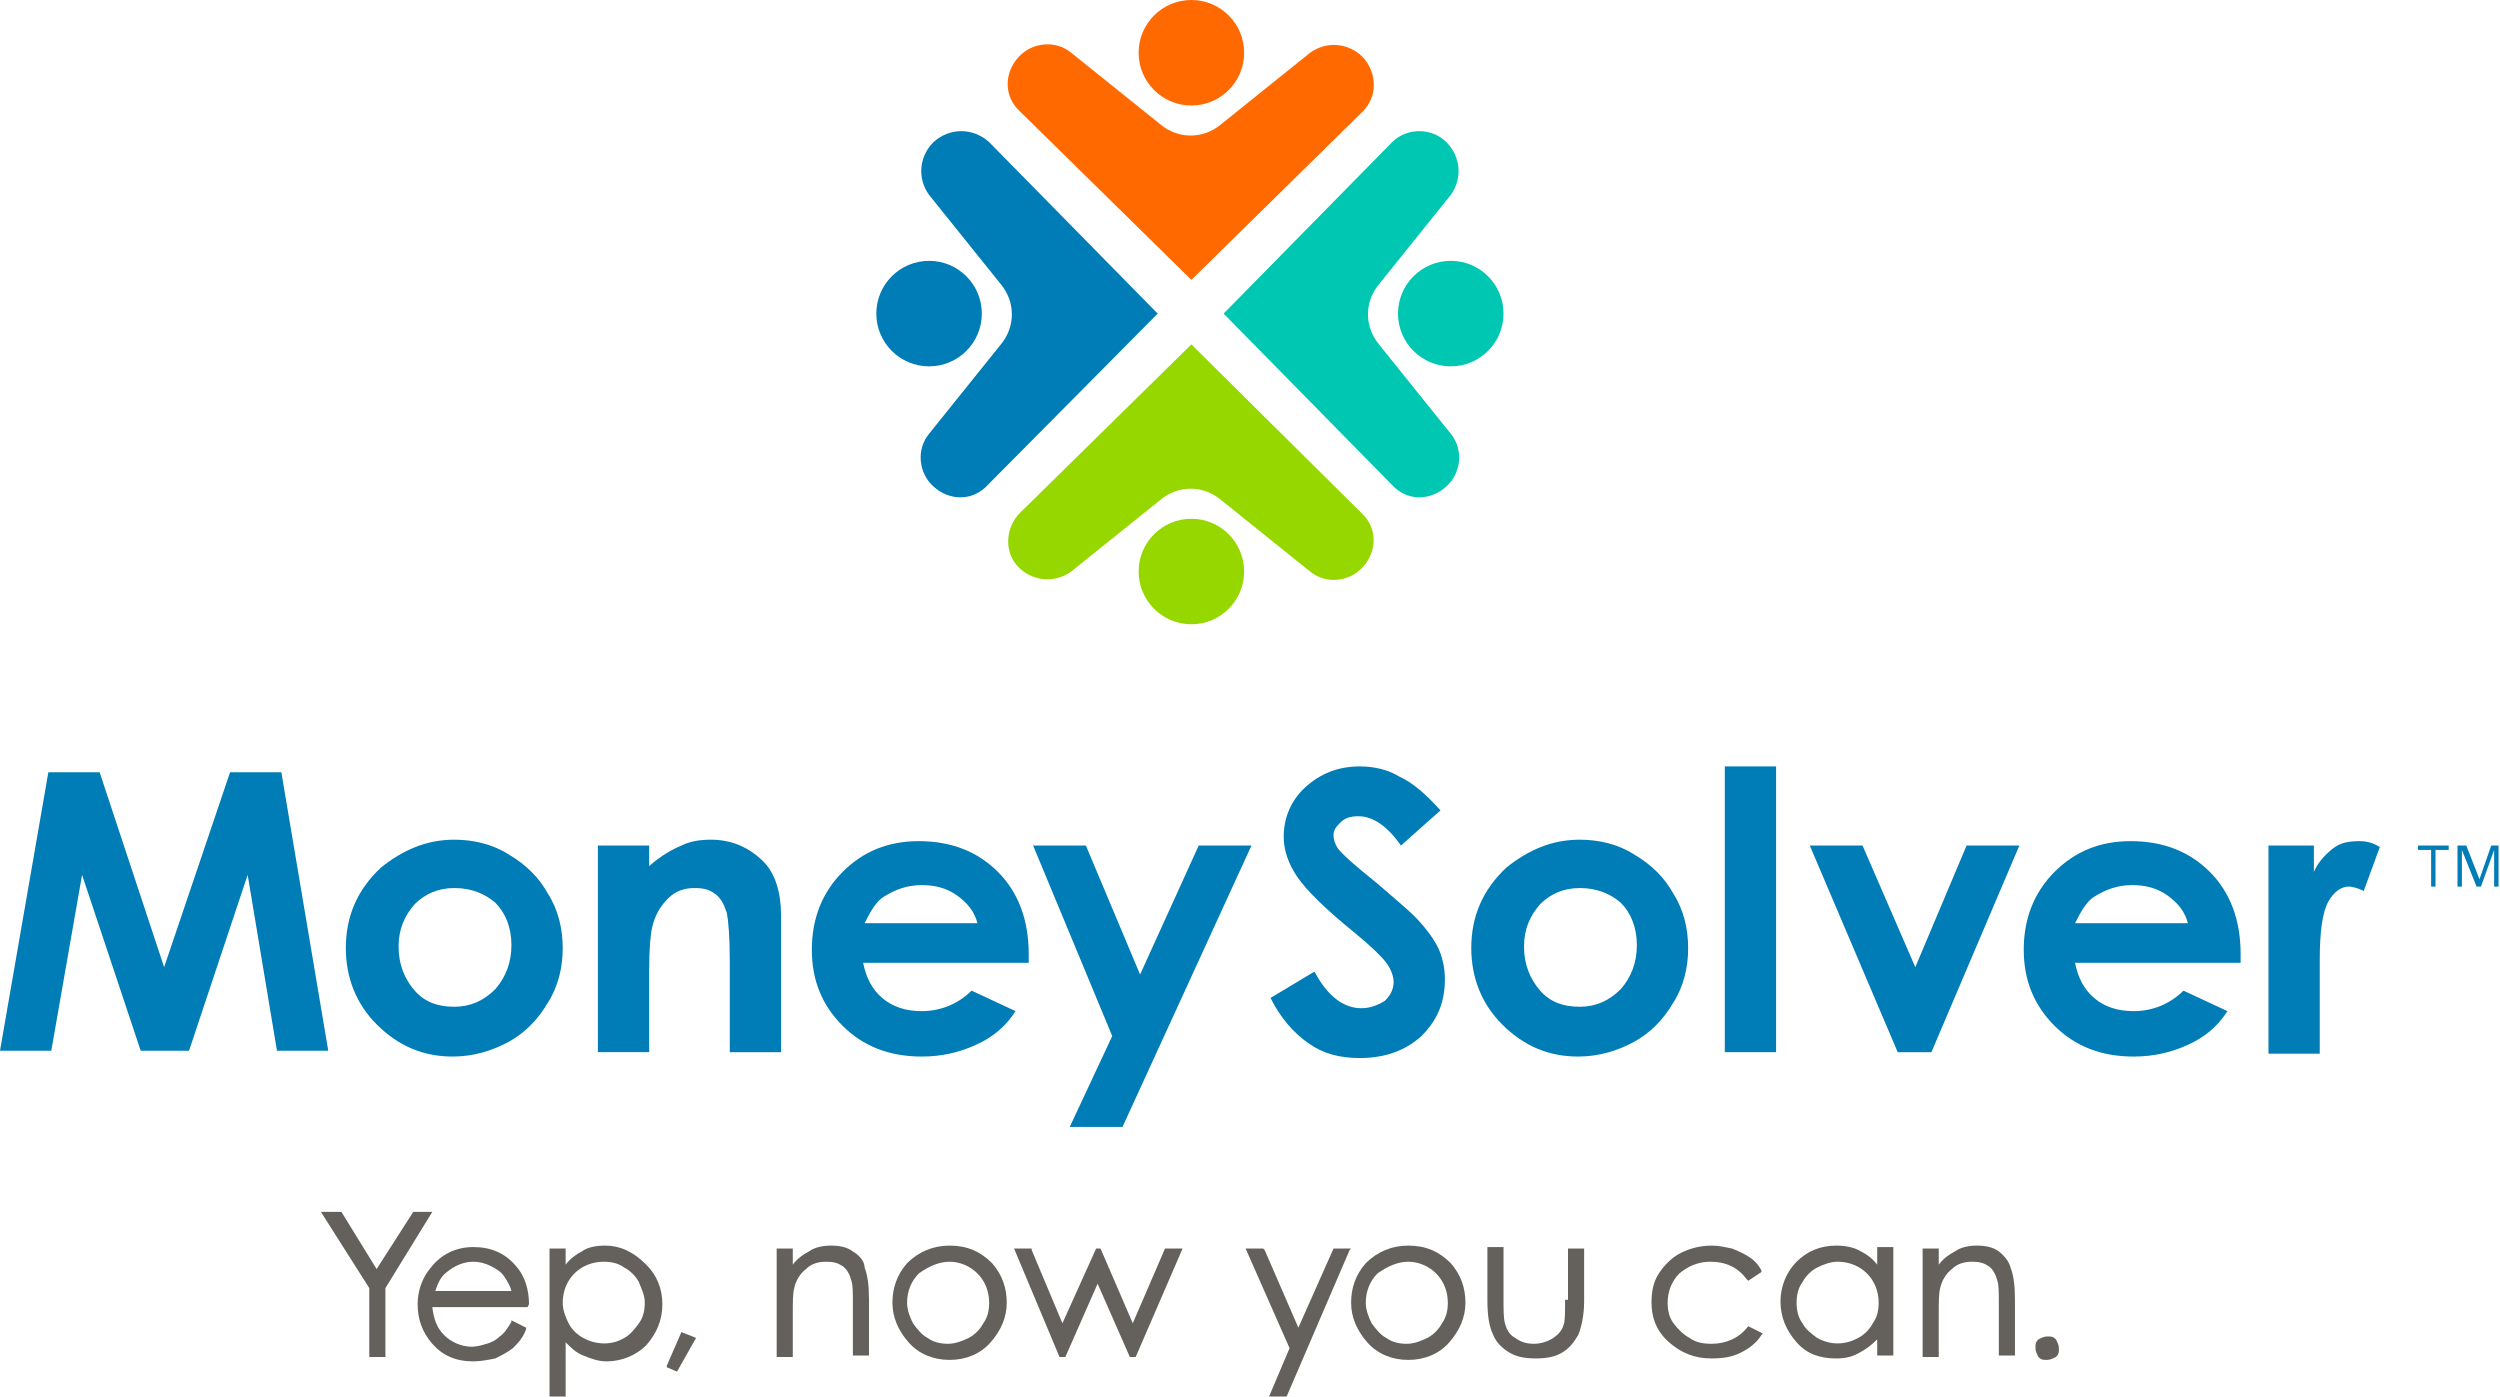 <svg xmlns="http://www.w3.org/2000/svg" xmlns:xlink="http://www.w3.org/1999/xlink" version="1.1" id="Layer_1" x="0px" y="0px" viewBox="0 0 170.6 95.3" style="enable-background:new 0 0 170.6 95.3;" xml:space="preserve"> <style type="text/css"> .st0{fill:#FF6900;} .st1{fill:#97D700;} .st2{fill:#007DB6;} .st3{fill:#00C7B1;} .st4{fill:#64615D;} </style> <g> <g> <path class="st0" d="M93,3.9L93,3.9c-1-1-2.5-1.1-3.6-0.3l-6.1,4.9c-1.2,1-2.9,1-4.1,0l-6.1-4.9c-1.1-0.9-2.7-0.7-3.6,0.3 c-1,1.1-1,2.7,0.1,3.7l11.7,11.5L93,7.6C94,6.6,94,5,93,3.9z"></path> <circle class="st0" cx="81.3" cy="3.6" r="3.6"></circle> </g> <g> <path class="st1" d="M69.5,38.7L69.5,38.7c1,1,2.5,1.1,3.6,0.3l6.1-4.9c1.2-1,2.9-1,4.1,0l6.1,4.9c1.1,0.9,2.7,0.7,3.6-0.3 c1-1.1,1-2.7-0.1-3.7L81.3,23.5L69.6,35C68.6,36,68.5,37.7,69.5,38.7z"></path> <circle class="st1" cx="81.3" cy="39" r="3.6"></circle> </g> <g> <path class="st2" d="M63.7,9.7L63.7,9.7c-1,1-1.1,2.5-0.3,3.6l4.9,6.1c1,1.2,1,2.9,0,4.1l-4.9,6.1c-0.9,1.1-0.7,2.7,0.3,3.6 c1.1,1,2.7,1,3.7-0.1L79,21.4L67.5,9.7C66.4,8.7,64.8,8.7,63.7,9.7z"></path> <circle class="st2" cx="63.4" cy="21.4" r="3.6"></circle> </g> <g> <path class="st3" d="M98.7,9.7L98.7,9.7c1,1,1.1,2.5,0.3,3.6l-4.9,6.1c-1,1.2-1,2.9,0,4.1l4.9,6.1c0.9,1.1,0.7,2.7-0.3,3.6 c-1.1,1-2.7,1-3.7-0.1L83.5,21.4L95,9.7C96,8.7,97.7,8.7,98.7,9.7z"></path> <circle class="st3" cx="99" cy="21.4" r="3.6"></circle> </g> <path class="st2" d="M3.3,52.7h3.5L11.2,66l4.5-13.3h3.5l3.2,19h-3.5l-2-12l-4,12H9.6l-4-12l-2.1,12H0L3.3,52.7z"></path> <path class="st2" d="M31,57.3c1.3,0,2.6,0.3,3.7,1c1.2,0.7,2.1,1.6,2.7,2.7c0.7,1.1,1,2.4,1,3.7c0,1.3-0.3,2.6-1,3.7 c-0.7,1.2-1.6,2.1-2.7,2.7s-2.4,1-3.8,1c-2,0-3.7-0.7-5.2-2.2c-1.4-1.4-2.1-3.2-2.1-5.2c0-2.2,0.8-4,2.4-5.5 C27.5,58,29.1,57.3,31,57.3z M31,60.6c-1.1,0-2,0.4-2.7,1.1c-0.7,0.8-1.1,1.7-1.1,2.9c0,1.2,0.4,2.2,1.1,3c0.7,0.8,1.6,1.1,2.7,1.1 c1.1,0,2-0.4,2.8-1.2c0.7-0.8,1.1-1.8,1.1-3s-0.4-2.2-1.1-2.9C33.1,61,32.2,60.6,31,60.6z"></path> <path class="st2" d="M40.8,57.7h3.5v1.4c0.8-0.7,1.5-1.1,2.2-1.4c0.6-0.3,1.3-0.4,2-0.4c1.4,0,2.6,0.5,3.6,1.5 c0.8,0.8,1.2,2.1,1.2,3.7v9.3h-3.5v-6.2c0-1.7-0.1-2.8-0.2-3.3c-0.2-0.6-0.4-1-0.8-1.3c-0.4-0.3-0.8-0.4-1.4-0.4 c-0.7,0-1.3,0.2-1.8,0.7s-0.9,1.1-1.1,2c-0.1,0.4-0.2,1.4-0.2,2.9v5.6h-3.5V57.7z"></path> <path class="st2" d="M70.2,65.7H58.9c0.2,1,0.6,1.8,1.3,2.4c0.7,0.6,1.6,0.9,2.7,0.9c1.3,0,2.5-0.5,3.4-1.4l3,1.4 c-0.7,1.1-1.6,1.8-2.7,2.3s-2.3,0.8-3.7,0.8c-2.2,0-4-0.7-5.4-2.1c-1.4-1.4-2.1-3.1-2.1-5.2c0-2.1,0.7-3.9,2.1-5.3 c1.4-1.4,3.1-2.1,5.2-2.1c2.2,0,4,0.7,5.4,2.1c1.4,1.4,2.1,3.3,2.1,5.6L70.2,65.7z M66.7,63c-0.2-0.8-0.7-1.4-1.4-1.9 c-0.7-0.5-1.5-0.7-2.4-0.7c-1,0-1.8,0.3-2.6,0.8c-0.5,0.3-0.9,1-1.3,1.8H66.7z"></path> <path class="st2" d="M70.5,57.7h3.6l3.7,8.8l4-8.8h3.6l-8.8,19.2h-3.6l2.9-6.2L70.5,57.7z"></path> <path class="st2" d="M98.3,55.3l-2.7,2.4c-0.9-1.3-1.9-2-2.9-2c-0.5,0-0.9,0.1-1.2,0.4c-0.3,0.3-0.5,0.5-0.5,0.9 c0,0.3,0.1,0.6,0.3,0.9c0.3,0.4,1.2,1.2,2.7,2.4c1.4,1.2,2.2,1.9,2.5,2.2c0.7,0.7,1.3,1.5,1.6,2.1s0.5,1.4,0.5,2.2 c0,1.6-0.5,2.8-1.6,3.9c-1.1,1-2.5,1.5-4.2,1.5c-1.4,0-2.5-0.3-3.5-1c-1-0.7-1.9-1.7-2.6-3.1l3-1.8c0.9,1.7,2,2.5,3.2,2.5 c0.6,0,1.1-0.2,1.6-0.5c0.4-0.4,0.6-0.8,0.6-1.3c0-0.4-0.2-0.9-0.5-1.3c-0.3-0.4-1-1.1-2.1-2c-2.1-1.7-3.4-3-4-3.9 s-0.9-1.8-0.9-2.7c0-1.3,0.5-2.5,1.5-3.4c1-0.9,2.2-1.4,3.7-1.4c0.9,0,1.9,0.2,2.7,0.7C96.4,53.4,97.3,54.2,98.3,55.3z"></path> <path class="st2" d="M107.8,57.3c1.3,0,2.6,0.3,3.7,1c1.2,0.7,2.1,1.6,2.7,2.7c0.7,1.1,1,2.4,1,3.7c0,1.3-0.3,2.6-1,3.7 c-0.7,1.2-1.6,2.1-2.7,2.7s-2.4,1-3.8,1c-2,0-3.7-0.7-5.2-2.2c-1.4-1.4-2.1-3.2-2.1-5.2c0-2.2,0.8-4,2.4-5.5 C104.3,58,105.9,57.3,107.8,57.3z M107.8,60.6c-1.1,0-2,0.4-2.7,1.1c-0.7,0.8-1.1,1.7-1.1,2.9c0,1.2,0.4,2.2,1.1,3 c0.7,0.8,1.6,1.1,2.7,1.1c1.1,0,2-0.4,2.8-1.2c0.7-0.8,1.1-1.8,1.1-3s-0.4-2.2-1.1-2.9C109.9,61,109,60.6,107.8,60.6z"></path> <path class="st2" d="M117.7,52.3h3.5v19.5h-3.5V52.3z"></path> <path class="st2" d="M123.5,57.7h3.6l3.6,8.3l3.5-8.3h3.6l-6,14.1h-2.3L123.5,57.7z"></path> <path class="st2" d="M152.9,65.7h-11.3c0.2,1,0.6,1.8,1.3,2.4c0.7,0.6,1.6,0.9,2.7,0.9c1.3,0,2.5-0.5,3.4-1.4l3,1.4 c-0.7,1.1-1.6,1.8-2.7,2.3s-2.3,0.8-3.7,0.8c-2.2,0-4-0.7-5.4-2.1c-1.4-1.4-2.1-3.1-2.1-5.2c0-2.1,0.7-3.9,2.1-5.3 c1.4-1.4,3.1-2.1,5.2-2.1c2.2,0,4,0.7,5.4,2.1c1.4,1.4,2.1,3.3,2.1,5.6L152.9,65.7z M149.3,63c-0.2-0.8-0.7-1.4-1.4-1.9 c-0.7-0.5-1.5-0.7-2.4-0.7c-1,0-1.8,0.3-2.6,0.8c-0.5,0.3-0.9,1-1.3,1.8H149.3z"></path> <path class="st2" d="M154.9,57.7h3v1.8c0.3-0.7,0.8-1.2,1.3-1.6c0.5-0.4,1.1-0.5,1.8-0.5c0.5,0,0.9,0.1,1.4,0.4l-1.1,3 c-0.4-0.2-0.8-0.3-1-0.3c-0.5,0-1,0.3-1.4,1s-0.6,2-0.6,4l0,0.7v5.7h-3.5V57.7z"></path> <polygon class="st4" points="28.2,82.7 25.7,86.6 23.3,82.7 23.3,82.7 21.9,82.7 25.2,87.9 25.2,92.6 26.3,92.6 26.3,87.9 29.5,82.7 "></polygon> <path class="st4" d="M36.1,89c0-1-0.3-1.9-0.8-2.5c-0.8-1-1.8-1.4-3-1.4c-1.2,0-2.2,0.5-2.9,1.4c-0.6,0.7-0.9,1.6-0.9,2.5 c0,1,0.3,1.9,1,2.7c0.7,0.8,1.6,1.2,2.8,1.2c0.5,0,1-0.1,1.5-0.2c0.4-0.2,0.8-0.4,1.2-0.7c0.3-0.3,0.7-0.7,0.9-1.3l0-0.1l-1-0.5 l0,0.1c-0.3,0.5-0.5,0.8-0.8,1c-0.2,0.2-0.5,0.4-0.9,0.5c-0.3,0.1-0.7,0.2-1,0.2c-0.7,0-1.4-0.3-1.9-0.8c-0.5-0.5-0.7-1.1-0.8-1.9 h6.5L36.1,89z M29.7,88.1c0.2-0.6,0.4-1,0.8-1.3c0.5-0.4,1.1-0.7,1.8-0.7c0.4,0,0.8,0.1,1.2,0.3c0.4,0.2,0.7,0.4,0.9,0.7 c0.2,0.3,0.4,0.6,0.5,1H29.7z"></path> <path class="st4" d="M41.3,85c-0.6,0-1.2,0.1-1.6,0.4c-0.4,0.2-0.8,0.5-1.1,0.9v-1.1h-1.1v10.1h1.1v-3.7c0.4,0.4,0.7,0.7,1.2,0.9 c0.5,0.2,1,0.4,1.6,0.4c1,0,2-0.4,2.7-1.1c0.7-0.8,1.1-1.7,1.1-2.8c0-1.1-0.4-2-1.1-2.7C43.2,85.4,42.3,85,41.3,85z M44,88.9 c0,0.5-0.1,1-0.4,1.4c-0.3,0.4-0.6,0.8-1,1c-0.8,0.5-1.9,0.5-2.8,0c-0.4-0.2-0.8-0.6-1-1c-0.2-0.4-0.4-0.9-0.4-1.4 c0-0.8,0.3-1.5,0.8-2c0.5-0.5,1.2-0.8,2-0.8c0.5,0,1,0.1,1.4,0.4c0.4,0.2,0.8,0.6,1,1C43.8,88,44,88.4,44,88.9z"></path> <polygon class="st4" points="45.5,93.2 45.5,93.3 46.2,93.6 47.5,91.3 46.5,90.9 "></polygon> <path class="st4" d="M58.2,85.4c-0.4-0.3-0.9-0.4-1.5-0.4c-0.5,0-1.1,0.1-1.5,0.4c-0.4,0.2-0.8,0.5-1.1,0.9v-1.1H53v7.4h1.1v-2.8 c0-0.9,0-1.6,0.1-1.9c0.1-0.5,0.4-1,0.8-1.3c0.4-0.4,0.9-0.5,1.4-0.5c0.5,0,0.8,0.1,1.1,0.3c0.3,0.2,0.5,0.6,0.6,1 c0.1,0.3,0.1,0.8,0.1,1.6v3.5h1.1v-3.8c0-1-0.1-1.7-0.3-2.2C59,86.1,58.7,85.7,58.2,85.4z"></path> <path class="st4" d="M64.8,85c-1.1,0-2.1,0.4-2.9,1.2c-0.7,0.8-1,1.7-1,2.7c0,1,0.4,1.9,1.1,2.7c0.7,0.8,1.7,1.2,2.8,1.2 c1.1,0,2.1-0.4,2.8-1.2c0.7-0.8,1.1-1.7,1.1-2.7c0-1-0.3-1.9-1-2.7C66.9,85.4,66,85,64.8,85z M64.8,86.1c0.7,0,1.4,0.3,1.9,0.8 c0.5,0.5,0.8,1.2,0.8,2c0,0.5-0.1,1-0.4,1.4c-0.2,0.4-0.6,0.8-1,1c-0.4,0.2-0.9,0.4-1.4,0.4s-1-0.1-1.4-0.4c-0.4-0.2-0.7-0.6-1-1 c-0.2-0.4-0.4-0.9-0.4-1.4c0-0.8,0.3-1.5,0.8-2C63.4,86.4,64.1,86.1,64.8,86.1z"></path> <polygon class="st4" points="77.3,90.3 75.1,85.2 74.8,85.2 72.5,90.3 70.4,85.3 70.4,85.2 69.2,85.2 72.3,92.6 72.4,92.6 72.7,92.6 74.9,87.6 77.1,92.6 77.2,92.6 77.5,92.6 80.7,85.2 79.5,85.2 "></polygon> <polygon class="st4" points="88.6,90.6 86.3,85.3 86.2,85.2 85,85.2 88,92 86.6,95.3 87.8,95.3 92.1,85.3 92.2,85.2 91,85.2 "></polygon> <path class="st4" d="M96.1,85c-1.1,0-2.1,0.4-2.9,1.2c-0.7,0.8-1,1.7-1,2.7c0,1,0.4,1.9,1.1,2.7c0.7,0.8,1.7,1.2,2.8,1.2 c1.1,0,2.1-0.4,2.8-1.2c0.7-0.8,1.1-1.7,1.1-2.7c0-1-0.3-1.9-1-2.7C98.2,85.4,97.3,85,96.1,85z M96.1,86.1c0.7,0,1.4,0.3,1.9,0.8 c0.5,0.5,0.8,1.2,0.8,2c0,0.5-0.1,1-0.4,1.4c-0.2,0.4-0.6,0.8-1,1c-0.4,0.2-0.9,0.4-1.4,0.4s-1-0.1-1.4-0.4c-0.4-0.2-0.7-0.6-1-1 c-0.2-0.4-0.4-0.9-0.4-1.4c0-0.8,0.3-1.5,0.8-2C94.7,86.4,95.4,86.1,96.1,86.1z"></path> <path class="st4" d="M106.8,88.7c0,0.9,0,1.5-0.1,1.7c-0.1,0.4-0.4,0.7-0.7,0.9c-0.3,0.2-0.8,0.4-1.3,0.4c-0.5,0-0.9-0.1-1.3-0.4 c-0.4-0.2-0.6-0.6-0.7-1c-0.1-0.3-0.1-0.9-0.1-1.7v-3.5h-1.1v3.6c0,1,0.1,1.8,0.4,2.4c0.2,0.5,0.6,0.9,1.1,1.2 c0.5,0.3,1.1,0.4,1.8,0.4s1.3-0.1,1.8-0.4s0.8-0.7,1.1-1.2c0.2-0.5,0.4-1.3,0.4-2.3v-3.6h-1.1V88.7z"></path> <path class="st4" d="M119.3,90.5c-0.6,0.8-1.5,1.2-2.5,1.2c-0.6,0-1.1-0.1-1.5-0.4c-0.4-0.2-0.8-0.6-1.1-1 c-0.3-0.4-0.4-0.9-0.4-1.4c0-0.8,0.3-1.5,0.8-2c0.6-0.5,1.3-0.8,2.1-0.8c1.1,0,1.9,0.4,2.5,1.2l0.1,0.1l0.9-0.6l0-0.1 c-0.2-0.4-0.5-0.7-0.8-0.9c-0.3-0.2-0.7-0.4-1.2-0.6c-0.5-0.1-0.9-0.2-1.4-0.2c-0.8,0-1.5,0.2-2.1,0.5c-0.6,0.3-1.1,0.8-1.5,1.4 c-0.4,0.6-0.5,1.3-0.5,2c0,1.1,0.4,2,1.2,2.7c0.8,0.7,1.7,1.1,2.9,1.1c0.8,0,1.4-0.1,2-0.4c0.6-0.3,1.1-0.7,1.4-1.2l0.1-0.1 L119.3,90.5L119.3,90.5z"></path> <path class="st4" d="M128.1,86.3c-0.3-0.4-0.7-0.7-1.1-0.9c-0.5-0.3-1.1-0.4-1.7-0.4c-1.1,0-2,0.4-2.7,1.1s-1.1,1.7-1.1,2.7 c0,1.1,0.4,2,1.1,2.8c0.7,0.8,1.6,1.1,2.7,1.1c0.6,0,1.1-0.1,1.6-0.4c0.4-0.2,0.8-0.5,1.2-0.9v1.1h1.1v-7.4h-1.1V86.3z M127.4,86.9 c0.5,0.5,0.8,1.2,0.8,2c0,0.5-0.1,1-0.4,1.4c-0.2,0.4-0.6,0.8-1,1c-0.9,0.5-1.9,0.5-2.8,0c-0.4-0.3-0.8-0.6-1-1 c-0.3-0.4-0.4-0.9-0.4-1.4c0-0.5,0.1-1,0.4-1.4c0.2-0.4,0.6-0.8,1-1c0.4-0.2,0.9-0.4,1.4-0.4C126.2,86.1,126.9,86.4,127.4,86.9z"></path> <path class="st4" d="M136.4,85.4c-0.4-0.3-0.9-0.4-1.5-0.4c-0.5,0-1.1,0.1-1.5,0.4c-0.4,0.2-0.8,0.5-1.1,0.9v-1.1h-1.1v7.4h1.1 v-2.8c0-0.9,0-1.6,0.1-1.9c0.1-0.5,0.4-1,0.8-1.3c0.4-0.4,0.9-0.5,1.4-0.5c0.5,0,0.8,0.1,1.1,0.3c0.3,0.2,0.5,0.6,0.6,1 c0.1,0.3,0.1,0.8,0.1,1.6v3.5h1.1v-3.8c0-1-0.1-1.7-0.3-2.2C137.1,86.1,136.8,85.7,136.4,85.4z"></path> <path class="st4" d="M140.3,91.4c-0.2-0.2-0.3-0.2-0.6-0.2c-0.2,0-0.4,0.1-0.6,0.2c-0.2,0.2-0.2,0.3-0.2,0.6c0,0.2,0.1,0.4,0.2,0.6 c0.2,0.2,0.3,0.2,0.6,0.2c0.2,0,0.4-0.1,0.6-0.2c0.2-0.2,0.2-0.3,0.2-0.6C140.5,91.8,140.4,91.6,140.3,91.4z"></path> <g> <path class="st2" d="M167.1,57.7V58h-0.9v2.5h-0.3V58h-0.9v-0.3H167.1z M168.3,57.7l0.9,2.3l0.8-2.3h0.5v2.8h-0.3V58l-0.9,2.5 h-0.3l-1-2.5v2.5h-0.3v-2.8H168.3z"></path> </g> </g> </svg>